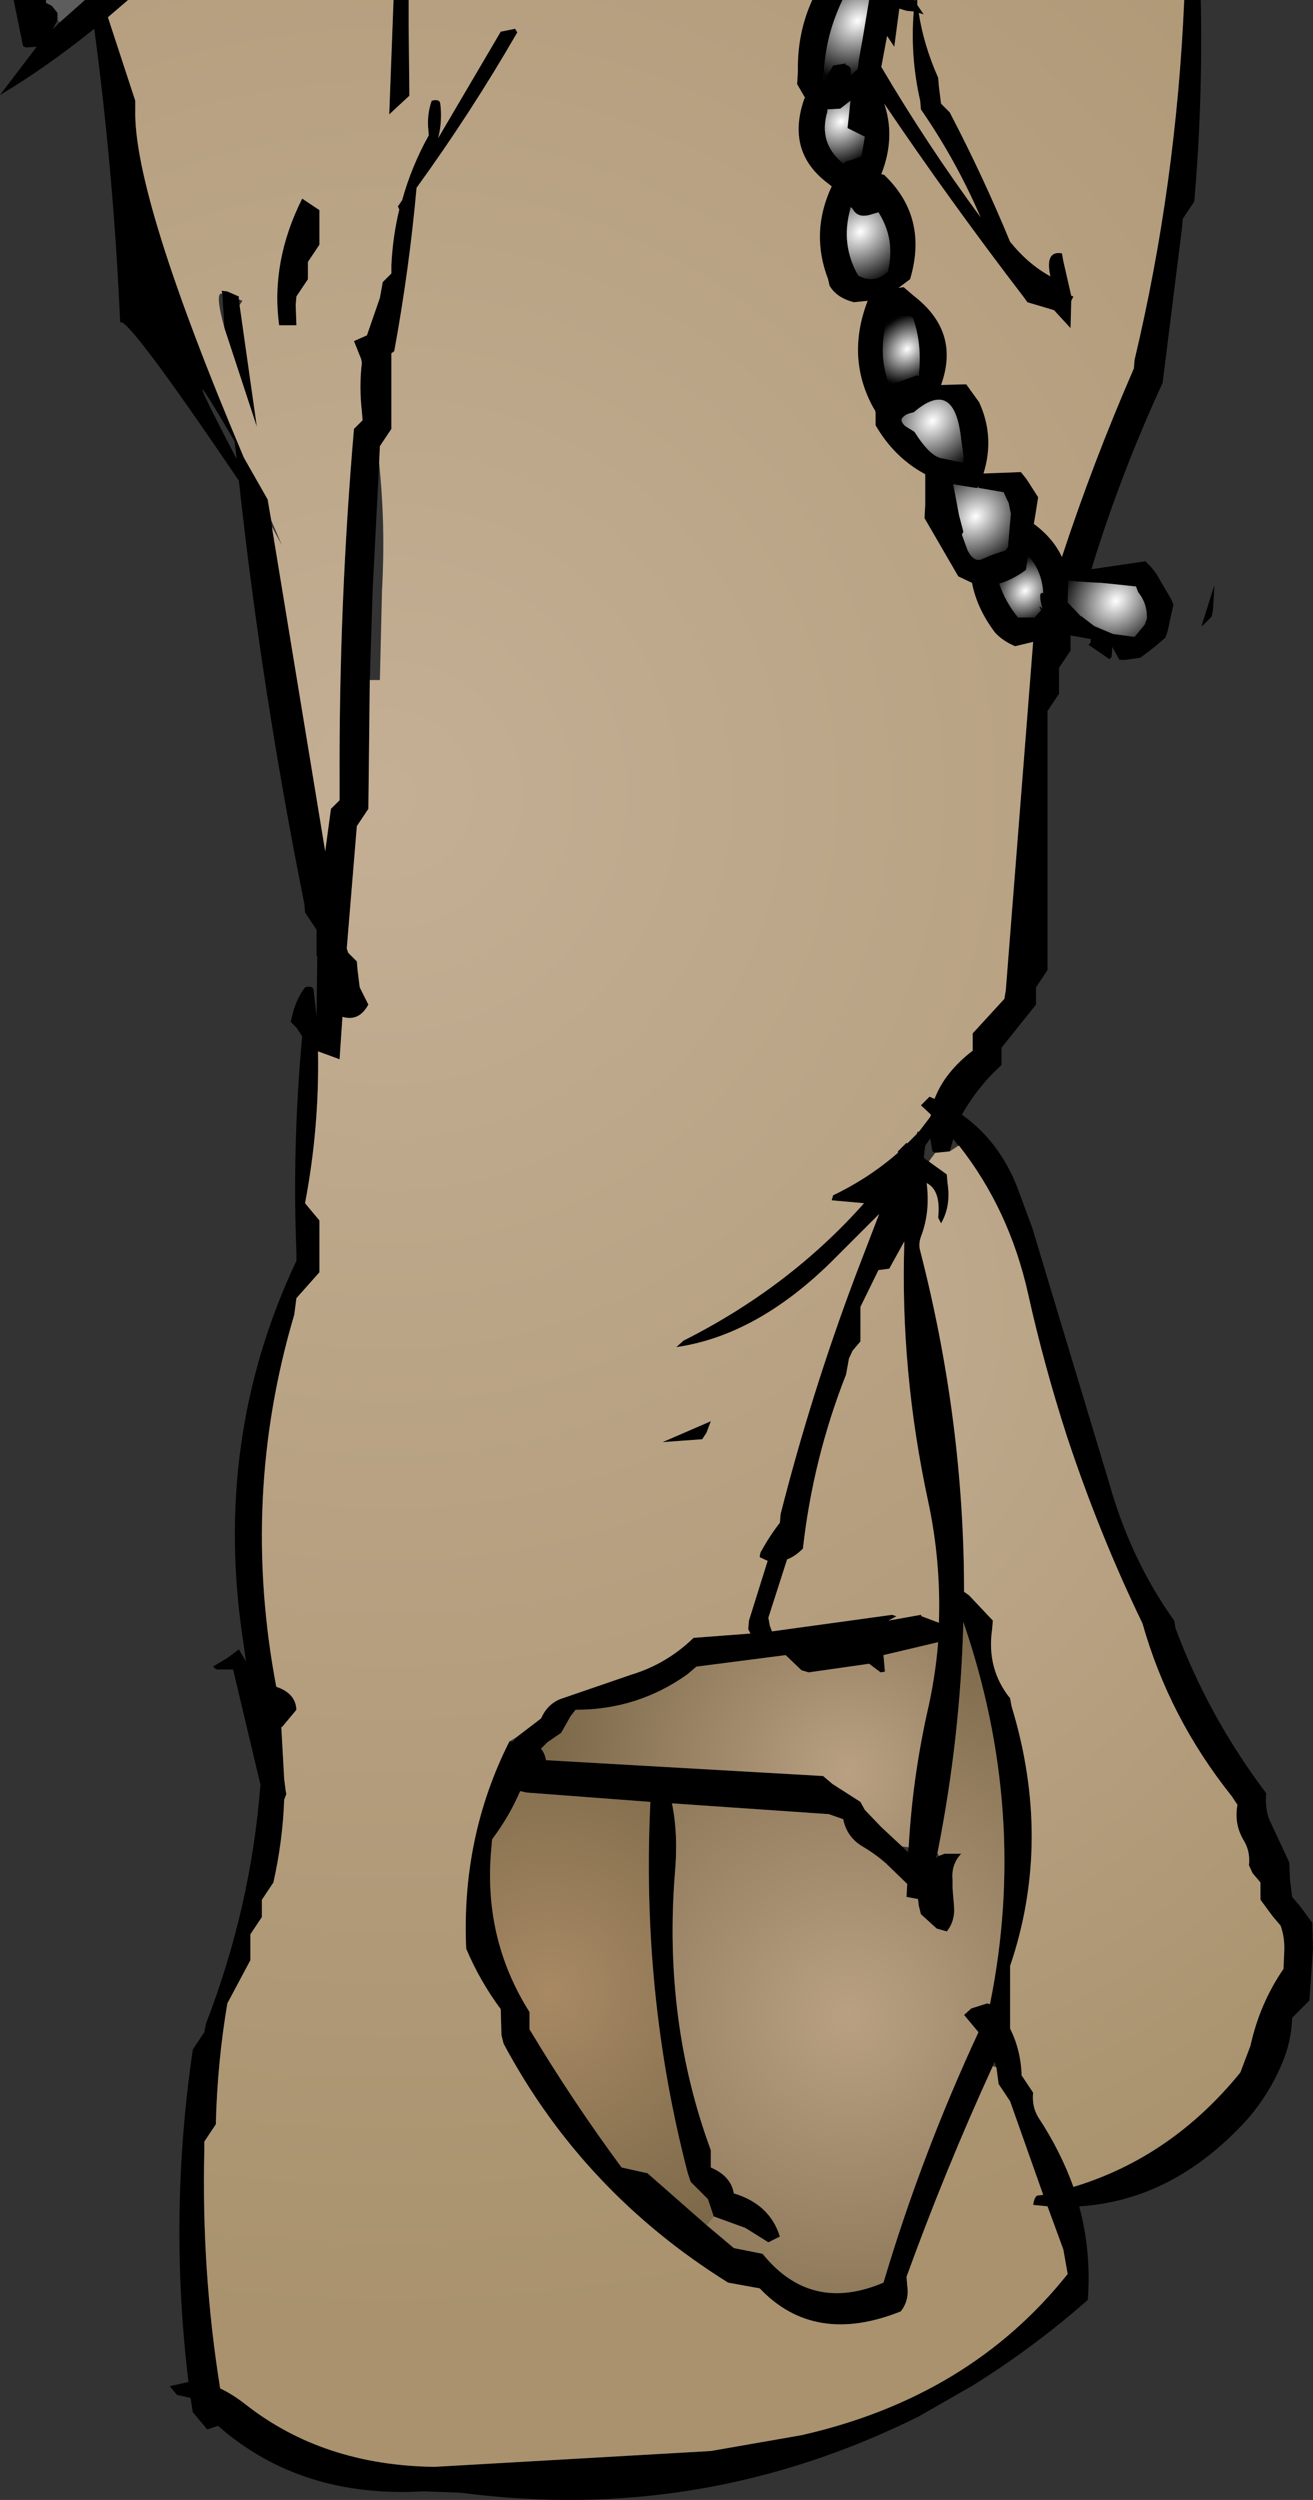 <?xml version="1.0" encoding="UTF-8" standalone="no"?>
<svg xmlns:xlink="http://www.w3.org/1999/xlink" height="173.7px" width="91.25px" xmlns="http://www.w3.org/2000/svg">
  <rect width="100%" height="100%" fill="#333333" stroke="none"/>
  <g transform="matrix(1.0, 0.0, 0.0, 1.0, 52.5, -39.5)">
    <path d="M6.05 39.5 Q4.75 42.2 4.75 45.1 L5.4 44.05 6.3 43.9 6.25 44.0 Q6.65 44.05 6.65 44.5 L6.65 44.7 7.1 44.3 7.15 43.95 7.15 43.85 7.45 42.2 7.9 39.5 11.05 39.5 11.1 39.55 11.1 39.5 11.25 39.5 11.25 39.85 11.7 40.5 11.35 40.4 Q11.7 42.65 12.7 44.9 L12.75 45.5 12.9 46.7 13.5 47.3 Q15.8 51.7 17.7 56.3 18.95 57.85 20.5 58.7 20.1 56.9 21.3 57.1 L21.4 57.65 21.95 60.05 22.1 60.1 21.95 60.4 21.9 62.3 20.75 61.05 18.9 60.5 18.65 60.15 Q13.55 53.5 8.95 46.7 9.75 49.05 8.75 51.6 L8.95 51.65 9.1 51.8 Q12.0 54.7 10.75 58.9 L9.95 59.5 10.3 59.45 11.0 60.05 Q14.25 62.55 12.9 66.25 L14.65 66.2 15.55 67.45 Q16.65 69.85 15.85 72.4 L18.45 72.3 18.85 72.8 19.65 74.05 19.5 75.0 19.35 75.9 Q20.7 76.9 21.3 78.2 23.45 71.65 26.3 65.1 L26.35 64.5 Q29.25 52.3 29.8 39.5 L30.95 39.5 Q31.1 46.5 30.5 53.5 L29.7 54.7 29.65 55.3 28.3 66.1 Q25.35 72.5 23.35 79.05 L27.1 78.5 27.5 78.9 27.85 79.35 28.9 81.15 29.05 81.5 28.65 83.35 28.5 83.8 27.8 84.4 27.35 84.75 26.75 85.2 25.7 85.35 25.3 85.35 24.8 84.45 24.75 85.15 24.6 85.3 23.15 84.3 23.3 84.15 23.3 83.9 21.9 83.65 21.9 84.1 21.9 84.7 21.1 85.9 21.1 86.5 21.1 87.7 20.7 88.3 20.3 88.9 20.3 90.1 20.3 106.9 19.9 107.5 19.5 108.1 19.5 108.7 19.5 109.3 17.1 112.3 17.1 112.9 17.1 113.5 Q15.45 115.0 14.35 116.95 16.95 118.8 18.2 122.0 L19.25 124.85 24.6 142.6 Q26.1 147.9 29.1 152.1 L29.2 152.65 Q31.5 158.8 35.5 164.1 35.4 165.05 35.7 165.9 L37.1 168.9 37.15 170.1 37.3 171.3 37.85 171.95 38.7 173.1 38.75 174.9 38.5 178.5 37.3 179.7 Q37.25 181.3 36.65 182.75 35.7 185.05 34.1 186.85 29.0 192.4 22.5 192.8 23.35 195.95 23.1 199.3 19.35 202.6 15.1 205.25 L11.35 207.4 Q-3.75 214.9 -20.45 212.7 L-23.05 212.6 Q-31.6 213.1 -37.35 208.05 L-38.1 208.3 -39.1 207.1 -39.25 206.15 -39.3 206.1 -40.2 205.9 -40.7 205.3 -39.4 205.0 Q-40.8 193.5 -39.1 181.9 L-38.3 180.7 -38.2 180.15 Q-35.05 172.0 -34.4 163.5 L-36.3 155.5 -37.45 155.5 -37.7 155.3 -36.7 154.7 -35.9 154.1 -35.4 154.95 -35.6 153.55 Q-37.75 139.5 -31.9 127.1 L-31.9 126.5 Q-32.2 119.2 -31.5 111.5 L-31.9 110.9 -32.3 110.5 -32.15 109.9 Q-31.9 108.9 -31.3 108.1 -30.75 107.95 -30.7 108.3 L-30.5 110.15 -30.45 105.95 -30.5 105.9 -30.5 105.3 -30.5 104.1 -31.3 102.9 -31.35 102.3 Q-34.3 87.6 -35.9 72.9 -43.65 61.45 -44.15 61.9 -44.6 51.6 -45.95 41.5 -49.3 44.2 -52.5 46.1 L-49.95 42.75 -50.7 42.8 -50.9 42.7 -51.55 39.5 -49.3 39.5 -49.3 39.7 -48.9 39.9 -48.5 40.4 -48.5 40.9 -48.85 41.55 -48.35 41.05 -46.6 39.5 -43.6 39.5 -45.0 40.7 -43.1 46.5 -43.1 47.1 Q-43.25 53.1 -35.55 71.3 L-33.9 74.2 -33.65 75.65 -33.6 76.1 -33.55 76.45 -29.9 98.65 -29.5 95.7 -28.9 95.1 -28.9 93.9 Q-28.95 81.5 -27.9 69.3 L-27.3 68.7 -27.35 68.1 Q-27.55 66.35 -27.35 64.7 L-27.4 64.45 -27.9 63.2 -27.0 62.8 -26.1 60.2 -25.9 59.1 -25.3 58.5 -25.3 57.9 Q-25.2 55.9 -24.75 54.05 L-24.85 53.85 -24.55 53.4 Q-23.9 51.05 -22.7 48.9 L-22.75 48.3 Q-22.8 47.35 -22.5 46.5 -21.95 46.35 -21.9 46.7 -21.75 47.95 -22.05 49.1 L-17.7 41.7 -16.7 41.5 -16.55 41.75 Q-19.75 47.3 -23.55 52.55 -24.05 58.15 -25.1 63.9 L-25.3 64.05 -25.3 69.3 -26.1 70.5 -26.15 71.65 -26.15 71.7 -26.6 80.45 -26.8 86.75 -26.9 95.7 -27.7 96.9 -27.75 97.5 -28.4 105.4 -28.3 105.7 -27.7 106.3 -27.65 106.9 -27.5 108.1 -26.9 109.3 Q-27.55 110.5 -28.7 110.15 L-28.9 113.1 -30.4 112.55 Q-30.3 117.85 -31.3 123.1 L-30.3 124.3 -30.3 124.9 -30.3 127.9 -31.9 129.7 -32.05 130.85 Q-35.8 143.5 -33.3 156.7 -31.95 157.15 -31.9 158.3 L-32.9 159.5 -32.95 159.5 -32.75 163.1 -32.65 163.9 -32.6 164.15 -32.75 164.55 Q-32.85 167.4 -33.5 170.3 L-34.3 171.5 -34.3 172.1 -34.3 172.7 -35.1 173.9 -35.1 174.5 -35.1 175.7 -36.7 178.7 Q-37.4 182.85 -37.5 187.1 L-38.3 188.3 -38.3 188.9 Q-38.5 197.35 -37.2 205.45 -36.35 205.85 -35.45 206.55 -30.05 210.8 -22.3 210.9 L-3.1 209.8 3.2 208.7 Q14.9 206.05 21.7 197.5 L21.4 195.8 20.3 192.8 19.3 192.7 Q19.4 192.1 19.6 192.05 L20.0 192.0 17.7 185.5 17.3 184.9 16.9 184.3 16.75 183.15 16.6 182.75 16.5 183.05 Q13.2 190.25 10.5 197.7 L10.55 198.3 Q10.7 199.35 10.1 200.1 4.1 202.5 0.3 198.5 L-1.9 198.1 Q-12.0 191.8 -17.5 181.5 L-17.65 180.9 -17.7 179.1 Q-19.15 177.15 -20.1 174.9 -20.45 167.15 -17.1 160.5 L-16.85 160.5 -16.6 160.2 -14.9 158.9 Q-14.45 157.9 -13.55 157.55 L-8.6 155.85 Q-6.15 155.1 -4.3 153.3 L-0.35 153.0 -0.5 152.7 -0.45 152.1 0.85 147.95 0.3 147.7 Q0.3 147.4 0.45 147.2 1.0 146.2 1.7 145.3 L1.75 144.7 Q3.9 136.25 6.95 128.15 L8.6 123.85 5.25 127.2 Q0.05 132.3 -5.5 133.1 L-5.0 132.65 Q2.35 128.95 7.55 123.1 L5.3 122.9 5.4 122.55 Q7.9 121.35 9.9 119.6 L9.9 119.5 10.5 118.9 10.55 118.95 11.2 118.3 11.3 118.1 11.35 118.15 12.15 117.1 12.2 116.95 11.5 116.3 12.1 115.7 12.45 115.85 Q13.15 114.0 15.1 112.5 L15.1 111.9 15.1 111.3 17.3 108.9 17.4 108.3 19.3 84.1 18.05 84.4 Q17.2 84.05 16.65 83.45 15.4 81.8 15.05 80.0 L14.1 79.55 11.75 75.5 11.8 74.6 11.8 72.45 Q9.65 71.3 8.35 69.05 L8.35 68.15 8.3 68.0 8.15 67.75 Q6.3 64.3 7.8 60.4 L6.85 60.5 Q5.65 60.2 5.15 59.35 L5.05 58.9 Q3.8 55.65 5.3 52.45 L5.05 52.25 Q2.1 50.05 3.4 46.35 L3.45 46.3 2.9 45.35 2.95 44.45 Q2.9 41.8 3.95 39.5 L6.05 39.5 M-25.15 39.5 L-24.1 39.5 -24.1 41.3 -24.05 46.15 -25.45 47.45 -25.15 39.5 M9.65 42.75 L9.15 42.0 8.75 44.15 Q11.9 49.5 15.65 54.6 13.95 50.65 11.5 47.1 L11.45 46.5 Q10.75 43.45 11.0 40.3 L10.5 40.25 10.0 40.1 9.65 42.75 M5.0 47.1 L5.0 47.25 Q4.35 49.45 6.1 50.85 L6.2 50.8 6.3 50.7 6.7 50.6 7.35 50.35 7.45 49.9 7.6 49.0 6.4 48.4 6.5 47.5 6.6 46.5 5.9 47.05 5.0 47.1 M11.35 65.55 Q11.6 63.45 10.95 61.6 L10.8 61.5 Q9.6 61.35 9.05 62.1 8.55 64.3 9.3 66.2 L10.05 66.0 11.3 65.55 11.3 65.6 11.35 65.55 M6.75 54.0 L6.6 53.9 6.6 54.0 Q5.9 56.5 7.15 58.65 8.3 59.25 9.2 58.35 9.75 56.15 8.55 54.25 L8.05 54.4 Q7.1 54.7 6.75 54.0 M10.4 69.1 L11.05 69.5 Q12.15 71.25 13.0 71.35 L14.45 71.65 14.45 71.15 14.3 70.05 Q13.85 65.7 11.0 68.15 10.45 68.25 10.25 68.5 10.0 68.7 10.4 69.1 M15.45 73.4 L15.4 73.4 15.3 73.4 13.75 73.15 14.15 75.3 14.4 76.25 14.45 76.45 14.35 76.65 14.75 77.75 Q15.2 78.6 15.75 78.35 16.3 78.1 16.6 78.0 L17.35 77.75 17.4 77.7 17.55 77.5 17.75 75.2 17.6 74.45 17.45 74.15 17.25 73.7 15.5 73.4 15.5 73.25 15.45 73.4 M18.95 78.15 L18.8 79.1 Q17.85 79.8 16.95 80.05 17.35 81.3 18.25 82.4 L19.4 82.4 19.85 81.9 Q19.6 81.45 19.95 81.8 19.65 80.75 19.9 80.7 L20.0 80.7 Q19.9 79.1 18.95 78.15 M31.0 83.0 L31.9 80.15 31.8 81.9 31.7 82.35 31.1 82.95 31.0 83.0 M22.6 79.9 L22.9 79.95 21.75 79.85 21.7 81.35 22.6 82.3 22.7 82.35 23.55 83.0 24.85 83.55 26.35 83.75 27.05 82.9 27.2 82.5 Q27.25 81.45 26.6 80.65 L26.45 80.25 25.05 80.1 24.05 80.0 23.05 79.95 22.6 79.9 M14.1 119.1 L13.75 118.65 13.5 119.5 12.5 119.6 12.3 119.5 12.15 118.6 11.8 119.1 11.7 119.9 11.75 120.0 12.05 120.2 13.3 121.1 13.35 121.7 Q13.6 123.3 12.9 124.5 L12.7 124.1 Q12.9 122.2 11.9 121.7 12.15 123.65 11.55 125.3 11.3 125.9 11.45 126.4 14.5 138.25 14.5 150.1 L14.85 150.35 16.5 152.1 16.45 152.7 Q16.05 155.45 17.7 157.5 L17.8 158.05 Q20.65 167.4 17.7 176.1 L17.7 176.7 17.7 180.45 Q18.45 181.95 18.5 183.7 L18.9 184.3 19.3 184.9 Q19.2 185.85 19.65 186.6 21.2 188.95 22.1 191.45 28.9 189.4 33.7 183.5 L34.4 181.65 Q35.05 178.7 36.7 176.3 L36.75 175.1 Q36.8 174.15 36.5 173.3 L35.95 172.65 35.1 171.5 35.1 170.9 35.1 170.3 34.55 169.65 34.3 169.1 Q34.4 168.15 33.95 167.4 33.25 166.25 33.5 164.9 L33.1 164.3 Q28.75 158.85 26.9 152.3 23.9 146.1 21.65 139.3 20.05 134.35 18.95 129.4 17.65 123.55 14.15 119.1 L14.1 119.1 M9.3 127.65 L8.55 127.75 7.3 130.3 7.3 130.9 7.3 132.7 6.75 133.35 6.5 133.9 6.3 135.0 Q4.0 140.85 3.3 147.1 2.75 147.65 2.2 147.85 L0.9 151.9 1.0 152.45 1.15 152.85 9.5 151.7 9.8 151.8 9.25 152.1 11.5 151.7 11.55 151.8 12.75 152.25 Q12.9 148.0 12.0 143.8 10.05 134.75 10.35 125.75 L9.3 127.65 M14.5 150.1 L14.5 150.15 14.5 150.1 M10.65 167.85 Q10.9 163.25 11.9 158.65 12.5 156.1 12.7 153.6 L8.9 154.5 9.0 155.65 8.7 155.7 7.9 155.1 3.7 155.7 3.2 155.55 2.1 154.5 -4.1 155.3 -4.75 155.85 Q-8.2 158.3 -12.5 158.3 L-12.85 158.75 -13.5 159.9 -14.45 160.55 -14.9 161.0 Q-14.65 161.3 -14.55 161.8 L4.7 162.9 5.35 163.45 7.3 164.7 7.6 165.25 8.75 166.45 10.2 167.8 10.6 168.2 10.65 167.85 M12.75 168.45 L13.15 168.3 14.3 168.3 Q13.6 169.05 13.7 170.1 L13.7 170.7 13.8 171.9 Q13.9 172.95 13.3 173.7 L12.6 173.5 11.5 172.5 11.35 171.9 11.3 171.45 10.5 171.3 10.55 170.4 9.05 168.95 Q8.3 168.3 7.45 167.8 6.35 167.15 6.1 165.9 L5.1 165.55 -5.8 164.8 Q-5.35 167.0 -5.6 169.7 -6.4 179.95 -3.1 188.9 L-3.1 189.5 -3.1 190.1 Q-1.7 190.7 -1.5 191.9 1.0 192.65 1.7 194.9 L0.9 195.3 -0.7 194.3 -2.9 193.5 -3.1 192.9 -3.3 192.3 -4.5 191.1 -4.7 190.5 Q-7.95 178.05 -7.3 164.7 L-15.9 164.05 -16.35 163.95 Q-17.1 165.7 -18.3 167.3 L-18.35 167.9 Q-18.95 174.15 -15.7 179.3 L-15.7 179.9 -15.7 180.5 Q-12.7 185.5 -9.3 190.1 L-7.5 190.5 -3.4 194.1 -1.5 195.7 0.5 196.1 Q3.85 200.25 8.9 198.1 11.55 189.2 15.5 180.7 L14.5 179.5 15.0 179.05 16.1 178.7 16.3 178.75 Q19.0 165.45 14.45 152.2 14.25 160.2 12.65 168.25 L12.55 168.6 12.75 168.45 M-30.3 54.7 L-30.3 56.5 -31.1 57.7 -31.1 58.3 -31.1 58.9 -31.9 60.1 -31.95 60.7 -31.9 62.1 -33.1 62.1 Q-33.7 57.7 -31.5 53.3 L-30.3 54.1 -30.3 54.7 M-37.05 59.9 L-37.1 59.7 -36.7 59.75 -35.9 60.1 -35.9 60.3 -35.85 60.7 -34.65 69.15 -36.9 62.3 -37.05 59.9 M-36.05 71.4 L-36.2 70.15 Q-40.75 62.4 -36.05 71.4 M-3.7 139.5 L-6.45 139.7 -3.1 138.25 -3.4 139.05 -3.7 139.5" fill="#000000" fill-rule="evenodd" stroke="none"/>
    <path d="M6.05 39.5 L7.9 39.5 7.45 42.2 7.15 43.85 7.15 43.95 7.1 44.3 6.65 44.7 6.65 44.5 Q6.65 44.05 6.25 44.0 L6.3 43.9 5.4 44.05 4.75 45.1 Q4.75 42.2 6.05 39.5" fill="url(#gradient0)" fill-rule="evenodd" stroke="none"/>
    <path d="M11.05 39.5 L11.1 39.5 11.1 39.55 11.05 39.5 M11.25 39.5 L29.8 39.5 Q29.25 52.3 26.35 64.5 L26.3 65.1 Q23.45 71.65 21.3 78.2 20.7 76.9 19.35 75.9 L19.5 75.0 19.65 74.05 18.85 72.8 18.45 72.3 15.85 72.4 Q16.65 69.85 15.55 67.45 L14.65 66.2 12.9 66.25 Q14.25 62.55 11.0 60.05 L10.3 59.45 9.95 59.5 10.75 58.9 Q12.0 54.7 9.1 51.8 L8.95 51.65 8.75 51.6 Q9.75 49.05 8.95 46.7 13.55 53.5 18.65 60.15 L18.9 60.5 20.75 61.05 21.9 62.3 21.95 60.4 22.1 60.1 21.95 60.05 21.4 57.65 21.3 57.1 Q20.1 56.9 20.5 58.7 18.95 57.85 17.7 56.3 15.8 51.7 13.5 47.3 L12.9 46.7 12.75 45.5 12.7 44.9 Q11.7 42.65 11.35 40.4 L11.7 40.5 11.25 39.85 11.25 39.5 M-43.6 39.5 L-25.15 39.5 -25.45 47.45 -24.05 46.15 -24.1 41.3 -24.1 39.5 3.95 39.5 Q2.9 41.8 2.95 44.45 L2.9 45.35 3.45 46.3 3.4 46.35 Q2.1 50.05 5.05 52.25 L5.3 52.45 Q3.8 55.65 5.05 58.9 L5.15 59.35 Q5.65 60.2 6.85 60.5 L7.8 60.4 Q6.3 64.3 8.15 67.75 L8.3 68.0 8.35 68.15 8.35 69.05 Q9.65 71.3 11.8 72.45 L11.8 74.6 11.75 75.5 14.1 79.55 15.05 80.0 Q15.4 81.8 16.65 83.45 17.2 84.05 18.05 84.4 L19.3 84.1 17.4 108.3 17.3 108.9 15.1 111.3 15.1 111.9 15.1 112.5 Q13.15 114.0 12.45 115.85 L12.1 115.7 11.5 116.3 12.2 116.95 12.15 117.1 11.35 118.15 11.3 118.1 11.2 118.3 10.55 118.95 10.5 118.9 9.9 119.5 9.9 119.6 Q7.9 121.35 5.4 122.55 L5.3 122.9 7.55 123.1 Q2.35 128.95 -5.0 132.65 L-5.5 133.1 Q0.05 132.3 5.25 127.2 L8.6 123.85 6.95 128.15 Q3.9 136.25 1.75 144.7 L1.7 145.3 Q1.0 146.2 0.45 147.2 0.3 147.4 0.3 147.7 L0.85 147.95 -0.45 152.1 -0.5 152.7 -0.35 153.0 -4.3 153.3 Q-6.15 155.1 -8.6 155.85 L-13.55 157.55 Q-14.45 157.9 -14.9 158.9 L-16.6 160.2 -17.1 160.5 Q-20.45 167.15 -20.1 174.9 -19.15 177.15 -17.7 179.1 L-17.65 180.9 -17.5 181.5 Q-12.0 191.8 -1.9 198.1 L0.3 198.5 Q4.1 202.5 10.1 200.1 10.7 199.35 10.55 198.3 L10.5 197.7 Q13.2 190.25 16.5 183.05 L16.75 183.15 16.9 184.3 17.3 184.9 17.7 185.5 20.0 192.0 19.6 192.05 Q19.4 192.1 19.3 192.7 L20.3 192.8 21.4 195.8 21.7 197.5 Q14.9 206.05 3.2 208.7 L-3.1 209.8 -22.3 210.9 Q-30.05 210.8 -35.45 206.55 -36.35 205.85 -37.2 205.45 -38.5 197.35 -38.3 188.9 L-38.3 188.3 -37.5 187.1 Q-37.4 182.85 -36.7 178.7 L-35.1 175.7 -35.1 174.5 -35.1 173.9 -34.3 172.7 -34.3 172.1 -34.3 171.5 -33.5 170.3 Q-32.85 167.4 -32.75 164.55 L-32.6 164.15 -32.65 163.9 -32.75 163.1 -32.95 159.5 -32.9 159.5 -31.9 158.3 Q-31.95 157.15 -33.3 156.7 -35.8 143.5 -32.05 130.85 L-31.9 129.7 -30.3 127.9 -30.3 124.9 -30.3 124.3 -31.3 123.1 Q-30.3 117.85 -30.4 112.55 L-28.9 113.1 -28.7 110.15 Q-27.55 110.5 -26.9 109.3 L-27.5 108.1 -27.65 106.9 -27.7 106.3 -28.3 105.7 -28.4 105.4 -27.75 97.5 -27.7 96.9 -26.9 95.7 -26.8 86.75 -26.1 86.75 -25.95 80.5 Q-25.7 76.0 -26.15 71.7 L-26.15 71.65 -26.1 70.5 -25.3 69.3 -25.3 64.05 -25.1 63.9 Q-24.05 58.15 -23.55 52.55 -19.75 47.3 -16.55 41.75 L-16.7 41.5 -17.7 41.7 -22.05 49.1 Q-21.75 47.95 -21.9 46.7 -21.95 46.35 -22.5 46.5 -22.8 47.35 -22.75 48.3 L-22.7 48.9 Q-23.9 51.05 -24.55 53.4 L-24.85 53.85 -24.75 54.05 Q-25.2 55.9 -25.3 57.9 L-25.3 58.5 -25.9 59.1 -26.1 60.2 -27.0 62.8 -27.9 63.2 -27.4 64.45 -27.35 64.7 Q-27.55 66.35 -27.35 68.1 L-27.3 68.7 -27.9 69.3 Q-28.95 81.5 -28.9 93.9 L-28.9 95.1 -29.5 95.7 -29.9 98.65 -33.55 76.45 -33.6 76.1 -32.9 77.4 -33.65 75.65 -33.9 74.2 -35.55 71.3 Q-43.25 53.1 -43.1 47.1 L-43.1 46.5 -45.0 40.7 -43.6 39.5 M9.65 42.75 L10.0 40.1 10.5 40.25 11.0 40.3 Q10.75 43.45 11.45 46.5 L11.5 47.1 Q13.95 50.65 15.65 54.6 11.9 49.5 8.75 44.15 L9.15 42.0 9.65 42.75 M9.3 127.65 L10.35 125.75 Q10.05 134.75 12.0 143.8 12.9 148.0 12.75 152.25 L11.55 151.8 11.5 151.7 9.25 152.1 9.8 151.8 9.5 151.7 1.15 152.85 1.0 152.45 0.9 151.9 2.2 147.85 Q2.75 147.65 3.3 147.1 4.0 140.85 6.3 135.0 L6.5 133.9 6.75 133.35 7.3 132.7 7.3 130.9 7.3 130.3 8.55 127.75 9.3 127.65 M-35.9 60.3 L-35.9 60.1 -36.7 59.75 -37.1 59.7 -37.05 59.9 Q-37.6 59.75 -36.9 62.3 L-34.65 69.15 -35.85 60.7 -35.65 60.4 -35.9 60.3 M-30.3 54.7 L-30.3 54.1 -31.5 53.3 Q-33.7 57.7 -33.1 62.1 L-31.9 62.1 -31.95 60.7 -31.9 60.1 -31.1 58.9 -31.1 58.3 -31.1 57.7 -30.3 56.5 -30.3 54.7 M-3.7 139.5 L-3.4 139.05 -3.1 138.25 -6.45 139.7 -3.7 139.5" fill="url(#gradient1)" fill-rule="evenodd" stroke="none"/>
    <path d="M5.0 47.1 L5.9 47.05 6.6 46.5 6.5 47.5 6.4 48.4 7.6 49.0 7.45 49.9 7.35 50.35 6.7 50.6 6.3 50.7 6.2 50.8 6.1 50.85 Q4.35 49.45 5.0 47.25 L5.0 47.1" fill="url(#gradient2)" fill-rule="evenodd" stroke="none"/>
    <path d="M11.3 65.55 L10.05 66.0 9.3 66.2 Q8.55 64.3 9.05 62.1 9.6 61.35 10.8 61.5 L10.95 61.6 Q11.6 63.45 11.35 65.55 L11.3 65.55" fill="url(#gradient3)" fill-rule="evenodd" stroke="none"/>
    <path d="M11.35 65.55 L11.3 65.6 11.3 65.55 11.35 65.55 M6.75 54.0 L6.6 54.0 6.6 53.9 6.75 54.0" fill="url(#gradient4)" fill-rule="evenodd" stroke="none"/>
    <path d="M6.6 54.0 L6.75 54.0 Q7.1 54.7 8.05 54.4 L8.55 54.25 Q9.75 56.15 9.2 58.35 8.3 59.25 7.15 58.65 5.9 56.5 6.6 54.0" fill="url(#gradient5)" fill-rule="evenodd" stroke="none"/>
    <path d="M10.4 69.1 Q10.0 68.7 10.25 68.5 10.45 68.25 11.0 68.15 13.85 65.7 14.3 70.05 L14.45 71.15 14.45 71.65 13.0 71.35 Q12.15 71.25 11.05 69.5 L10.4 69.1" fill="url(#gradient6)" fill-rule="evenodd" stroke="none"/>
    <path d="M15.45 73.4 L15.5 73.25 15.5 73.4 17.25 73.7 17.45 74.15 17.6 74.45 17.75 75.2 17.55 77.5 17.4 77.7 17.35 77.75 16.6 78.0 Q16.3 78.1 15.75 78.35 15.2 78.6 14.75 77.75 L14.35 76.65 14.45 76.45 14.4 76.25 14.15 75.3 13.75 73.15 15.3 73.4 15.4 73.4 15.45 73.4" fill="url(#gradient7)" fill-rule="evenodd" stroke="none"/>
    <path d="M18.95 78.15 Q19.9 79.1 20.0 80.7 L19.9 80.7 Q19.65 80.75 19.95 81.8 19.6 81.45 19.85 81.9 L19.4 82.4 18.25 82.4 Q17.35 81.3 16.95 80.05 17.85 79.8 18.8 79.1 L18.95 78.15" fill="url(#gradient8)" fill-rule="evenodd" stroke="none"/>
    <path d="M22.6 79.9 L23.05 79.95 24.05 80.0 25.05 80.1 26.45 80.25 26.6 80.65 Q27.25 81.45 27.2 82.5 L27.05 82.9 26.35 83.75 24.85 83.55 23.55 83.0 22.7 82.35 22.6 82.3 21.7 81.35 21.75 79.85 22.9 79.95 22.6 79.9" fill="url(#gradient9)" fill-rule="evenodd" stroke="none"/>
    <path d="M13.5 119.5 L14.1 119.1 14.15 119.1 13.5 119.5" fill="url(#gradient10)" fill-rule="evenodd" stroke="none"/>
    <path d="M13.5 119.5 L14.15 119.1 Q17.65 123.55 18.95 129.4 20.05 134.35 21.65 139.3 23.9 146.1 26.9 152.3 28.75 158.85 33.1 164.3 L33.5 164.9 Q33.25 166.25 33.95 167.4 34.4 168.15 34.3 169.1 L34.55 169.65 35.1 170.3 35.1 170.9 35.1 171.5 35.95 172.65 36.5 173.3 Q36.8 174.15 36.75 175.1 L36.7 176.3 Q35.05 178.7 34.4 181.65 L33.7 183.5 Q28.9 189.4 22.1 191.45 21.2 188.95 19.65 186.6 19.2 185.85 19.3 184.9 L18.9 184.3 18.5 183.7 Q18.45 181.95 17.7 180.45 L17.7 176.7 17.7 176.1 Q20.65 167.4 17.8 158.05 L17.7 157.5 Q16.05 155.45 16.45 152.7 L16.5 152.1 14.85 150.35 14.5 150.1 Q14.5 138.25 11.45 126.4 11.3 125.9 11.55 125.3 12.15 123.65 11.9 121.7 12.9 122.2 12.7 124.1 L12.9 124.5 Q13.6 123.3 13.35 121.7 L13.3 121.1 12.05 120.2 12.5 119.6 13.5 119.5" fill="url(#gradient11)" fill-rule="evenodd" stroke="none"/>
    <path d="M10.2 167.8 L8.75 166.45 7.6 165.25 7.3 164.7 5.35 163.45 4.7 162.9 -14.55 161.8 Q-14.65 161.3 -14.9 161.0 L-14.45 160.55 -13.5 159.9 -12.85 158.75 -12.5 158.3 Q-8.2 158.3 -4.75 155.85 L-4.1 155.3 2.1 154.5 3.2 155.55 3.7 155.7 7.9 155.1 8.7 155.7 9.0 155.65 8.9 154.5 12.7 153.6 Q12.5 156.1 11.9 158.65 10.9 163.25 10.65 167.85 L10.2 167.8" fill="url(#gradient12)" fill-rule="evenodd" stroke="none"/>
    <path d="M-2.9 193.5 L-0.7 194.3 0.9 195.3 1.7 194.9 Q1.0 192.65 -1.5 191.9 -1.7 190.7 -3.1 190.1 L-3.1 189.5 -3.1 188.9 Q-6.4 179.95 -5.6 169.7 -5.35 167.0 -5.8 164.8 L5.1 165.55 6.1 165.9 Q6.35 167.15 7.45 167.8 8.3 168.3 9.05 168.95 L10.55 170.4 10.5 171.3 11.3 171.45 11.35 171.9 11.5 172.5 12.6 173.5 13.3 173.7 Q13.9 172.95 13.8 171.9 L13.7 170.7 13.7 170.1 Q13.6 169.05 14.3 168.3 L13.15 168.3 12.75 168.45 12.65 168.25 Q14.25 160.2 14.45 152.2 19.0 165.45 16.3 178.75 L16.1 178.7 15.0 179.05 14.5 179.5 15.5 180.7 Q11.55 189.2 8.9 198.1 3.85 200.25 0.5 196.1 L-1.5 195.7 -3.4 194.1 -2.9 193.5" fill="url(#gradient13)" fill-rule="evenodd" stroke="none"/>
    <path d="M-49.3 39.5 L-46.6 39.5 -48.35 41.05 -48.5 40.9 -48.5 40.4 -48.9 39.9 -49.3 39.7 -49.3 39.5" fill="url(#gradient14)" fill-rule="evenodd" stroke="none"/>
    <path d="M-3.4 194.1 L-7.5 190.5 -9.3 190.1 Q-12.7 185.5 -15.7 180.5 L-15.7 179.9 -15.7 179.3 Q-18.95 174.15 -18.35 167.9 L-18.3 167.3 Q-17.1 165.7 -16.35 163.95 L-15.9 164.05 -7.3 164.7 Q-7.95 178.05 -4.7 190.5 L-4.5 191.1 -3.3 192.3 -3.1 192.9 -2.9 193.5 -3.4 194.1" fill="url(#gradient15)" fill-rule="evenodd" stroke="none"/>
  </g>
  <defs>
    <radialGradient cx="0" cy="0" gradientTransform="matrix(-0.005, 2.0E-4, -9.0E-4, 0.005, 7.1, 40.95)" gradientUnits="userSpaceOnUse" id="gradient0" r="819.2" spreadMethod="pad">
      <stop offset="0.0" stop-color="#ffffff"/>
      <stop offset="1.0" stop-color="#000000"/>
    </radialGradient>
    <radialGradient cx="0" cy="0" gradientTransform="matrix(-0.13, 0.0, 0.0, 0.13, -25.5, 94.7)" gradientUnits="userSpaceOnUse" id="gradient1" r="819.2" spreadMethod="pad">
      <stop offset="0.0" stop-color="#c4af95"/>
      <stop offset="1.0" stop-color="#a9926d"/>
    </radialGradient>
    <radialGradient cx="0" cy="0" gradientTransform="matrix(-0.004, 1.0E-4, -6.0E-4, 0.004, 5.95, 47.95)" gradientUnits="userSpaceOnUse" id="gradient2" r="819.2" spreadMethod="pad">
      <stop offset="0.0" stop-color="#ffffff"/>
      <stop offset="1.0" stop-color="#000000"/>
    </radialGradient>
    <radialGradient cx="0" cy="0" gradientTransform="matrix(-0.003, 1.0E-4, -5.0E-4, 0.003, 10.55, 63.75)" gradientUnits="userSpaceOnUse" id="gradient3" r="819.2" spreadMethod="pad">
      <stop offset="0.0" stop-color="#ffffff"/>
      <stop offset="1.0" stop-color="#000000"/>
    </radialGradient>
    <radialGradient cx="0" cy="0" gradientTransform="matrix(-0.13, 0.0, -0.019, 0.13, -30.45, 96.15)" gradientUnits="userSpaceOnUse" id="gradient4" r="819.2" spreadMethod="pad">
      <stop offset="0.0" stop-color="#c4af95"/>
      <stop offset="1.0" stop-color="#a9926d"/>
    </radialGradient>
    <radialGradient cx="0" cy="0" gradientTransform="matrix(-0.005, 1.0E-4, -8.0E-4, 0.005, 7.3, 55.6)" gradientUnits="userSpaceOnUse" id="gradient5" r="819.2" spreadMethod="pad">
      <stop offset="0.0" stop-color="#ffffff"/>
      <stop offset="1.0" stop-color="#000000"/>
    </radialGradient>
    <radialGradient cx="0" cy="0" gradientTransform="matrix(-0.005, 1.0E-4, -8.0E-4, 0.005, 12.3, 68.75)" gradientUnits="userSpaceOnUse" id="gradient6" r="819.2" spreadMethod="pad">
      <stop offset="0.0" stop-color="#ffffff"/>
      <stop offset="1.0" stop-color="#000000"/>
    </radialGradient>
    <radialGradient cx="0" cy="0" gradientTransform="matrix(-0.005, 1.0E-4, -8.0E-4, 0.005, 15.3, 75.4)" gradientUnits="userSpaceOnUse" id="gradient7" r="819.2" spreadMethod="pad">
      <stop offset="0.0" stop-color="#ffffff"/>
      <stop offset="1.0" stop-color="#000000"/>
    </radialGradient>
    <radialGradient cx="0" cy="0" gradientTransform="matrix(-0.003, 1.0E-4, -5.0E-4, 0.003, 18.75, 80.55)" gradientUnits="userSpaceOnUse" id="gradient8" r="819.2" spreadMethod="pad">
      <stop offset="0.0" stop-color="#ffffff"/>
      <stop offset="1.0" stop-color="#000000"/>
    </radialGradient>
    <radialGradient cx="0" cy="0" gradientTransform="matrix(-0.005, 1.0E-4, -8.0E-4, 0.005, 25.05, 81.25)" gradientUnits="userSpaceOnUse" id="gradient9" r="819.2" spreadMethod="pad">
      <stop offset="0.0" stop-color="#ffffff"/>
      <stop offset="1.0" stop-color="#000000"/>
    </radialGradient>
    <radialGradient cx="0" cy="0" gradientTransform="matrix(-0.049, 0.0, 0.0, 0.049, 20.1, 158.7)" gradientUnits="userSpaceOnUse" id="gradient10" r="819.2" spreadMethod="pad">
      <stop offset="0.0" stop-color="#c4af95"/>
      <stop offset="1.0" stop-color="#a9926d"/>
    </radialGradient>
    <radialGradient cx="0" cy="0" gradientTransform="matrix(-0.081, 0.0, 0.0, 0.081, -2.3, 130.7)" gradientUnits="userSpaceOnUse" id="gradient11" r="819.2" spreadMethod="pad">
      <stop offset="0.0" stop-color="#c4af95"/>
      <stop offset="1.0" stop-color="#a9926d"/>
    </radialGradient>
    <radialGradient cx="0" cy="0" gradientTransform="matrix(-0.026, 0.0, 0.0, 0.026, 6.5, 162.7)" gradientUnits="userSpaceOnUse" id="gradient12" r="819.2" spreadMethod="pad">
      <stop offset="0.0" stop-color="#b9a082"/>
      <stop offset="1.0" stop-color="#7b6848"/>
    </radialGradient>
    <radialGradient cx="0" cy="0" gradientTransform="matrix(-0.035, 0.0, 0.0, 0.035, 6.5, 179.5)" gradientUnits="userSpaceOnUse" id="gradient13" r="819.2" spreadMethod="pad">
      <stop offset="0.0" stop-color="#b9a082"/>
      <stop offset="1.0" stop-color="#7b6848"/>
    </radialGradient>
    <radialGradient cx="0" cy="0" gradientTransform="matrix(-0.061, 0.0, 0.0, 0.061, -44.7, -8.5)" gradientUnits="userSpaceOnUse" id="gradient14" r="819.2" spreadMethod="pad">
      <stop offset="0.0" stop-color="#92b876"/>
      <stop offset="0.722" stop-color="#5d5d5d"/>
    </radialGradient>
    <radialGradient cx="0" cy="0" gradientTransform="matrix(-0.024, 0.0, 0.0, 0.024, -14.3, 177.9)" gradientUnits="userSpaceOnUse" id="gradient15" r="819.2" spreadMethod="pad">
      <stop offset="0.0" stop-color="#a88964"/>
      <stop offset="1.0" stop-color="#7b6848"/>
    </radialGradient>
  </defs>
</svg>
